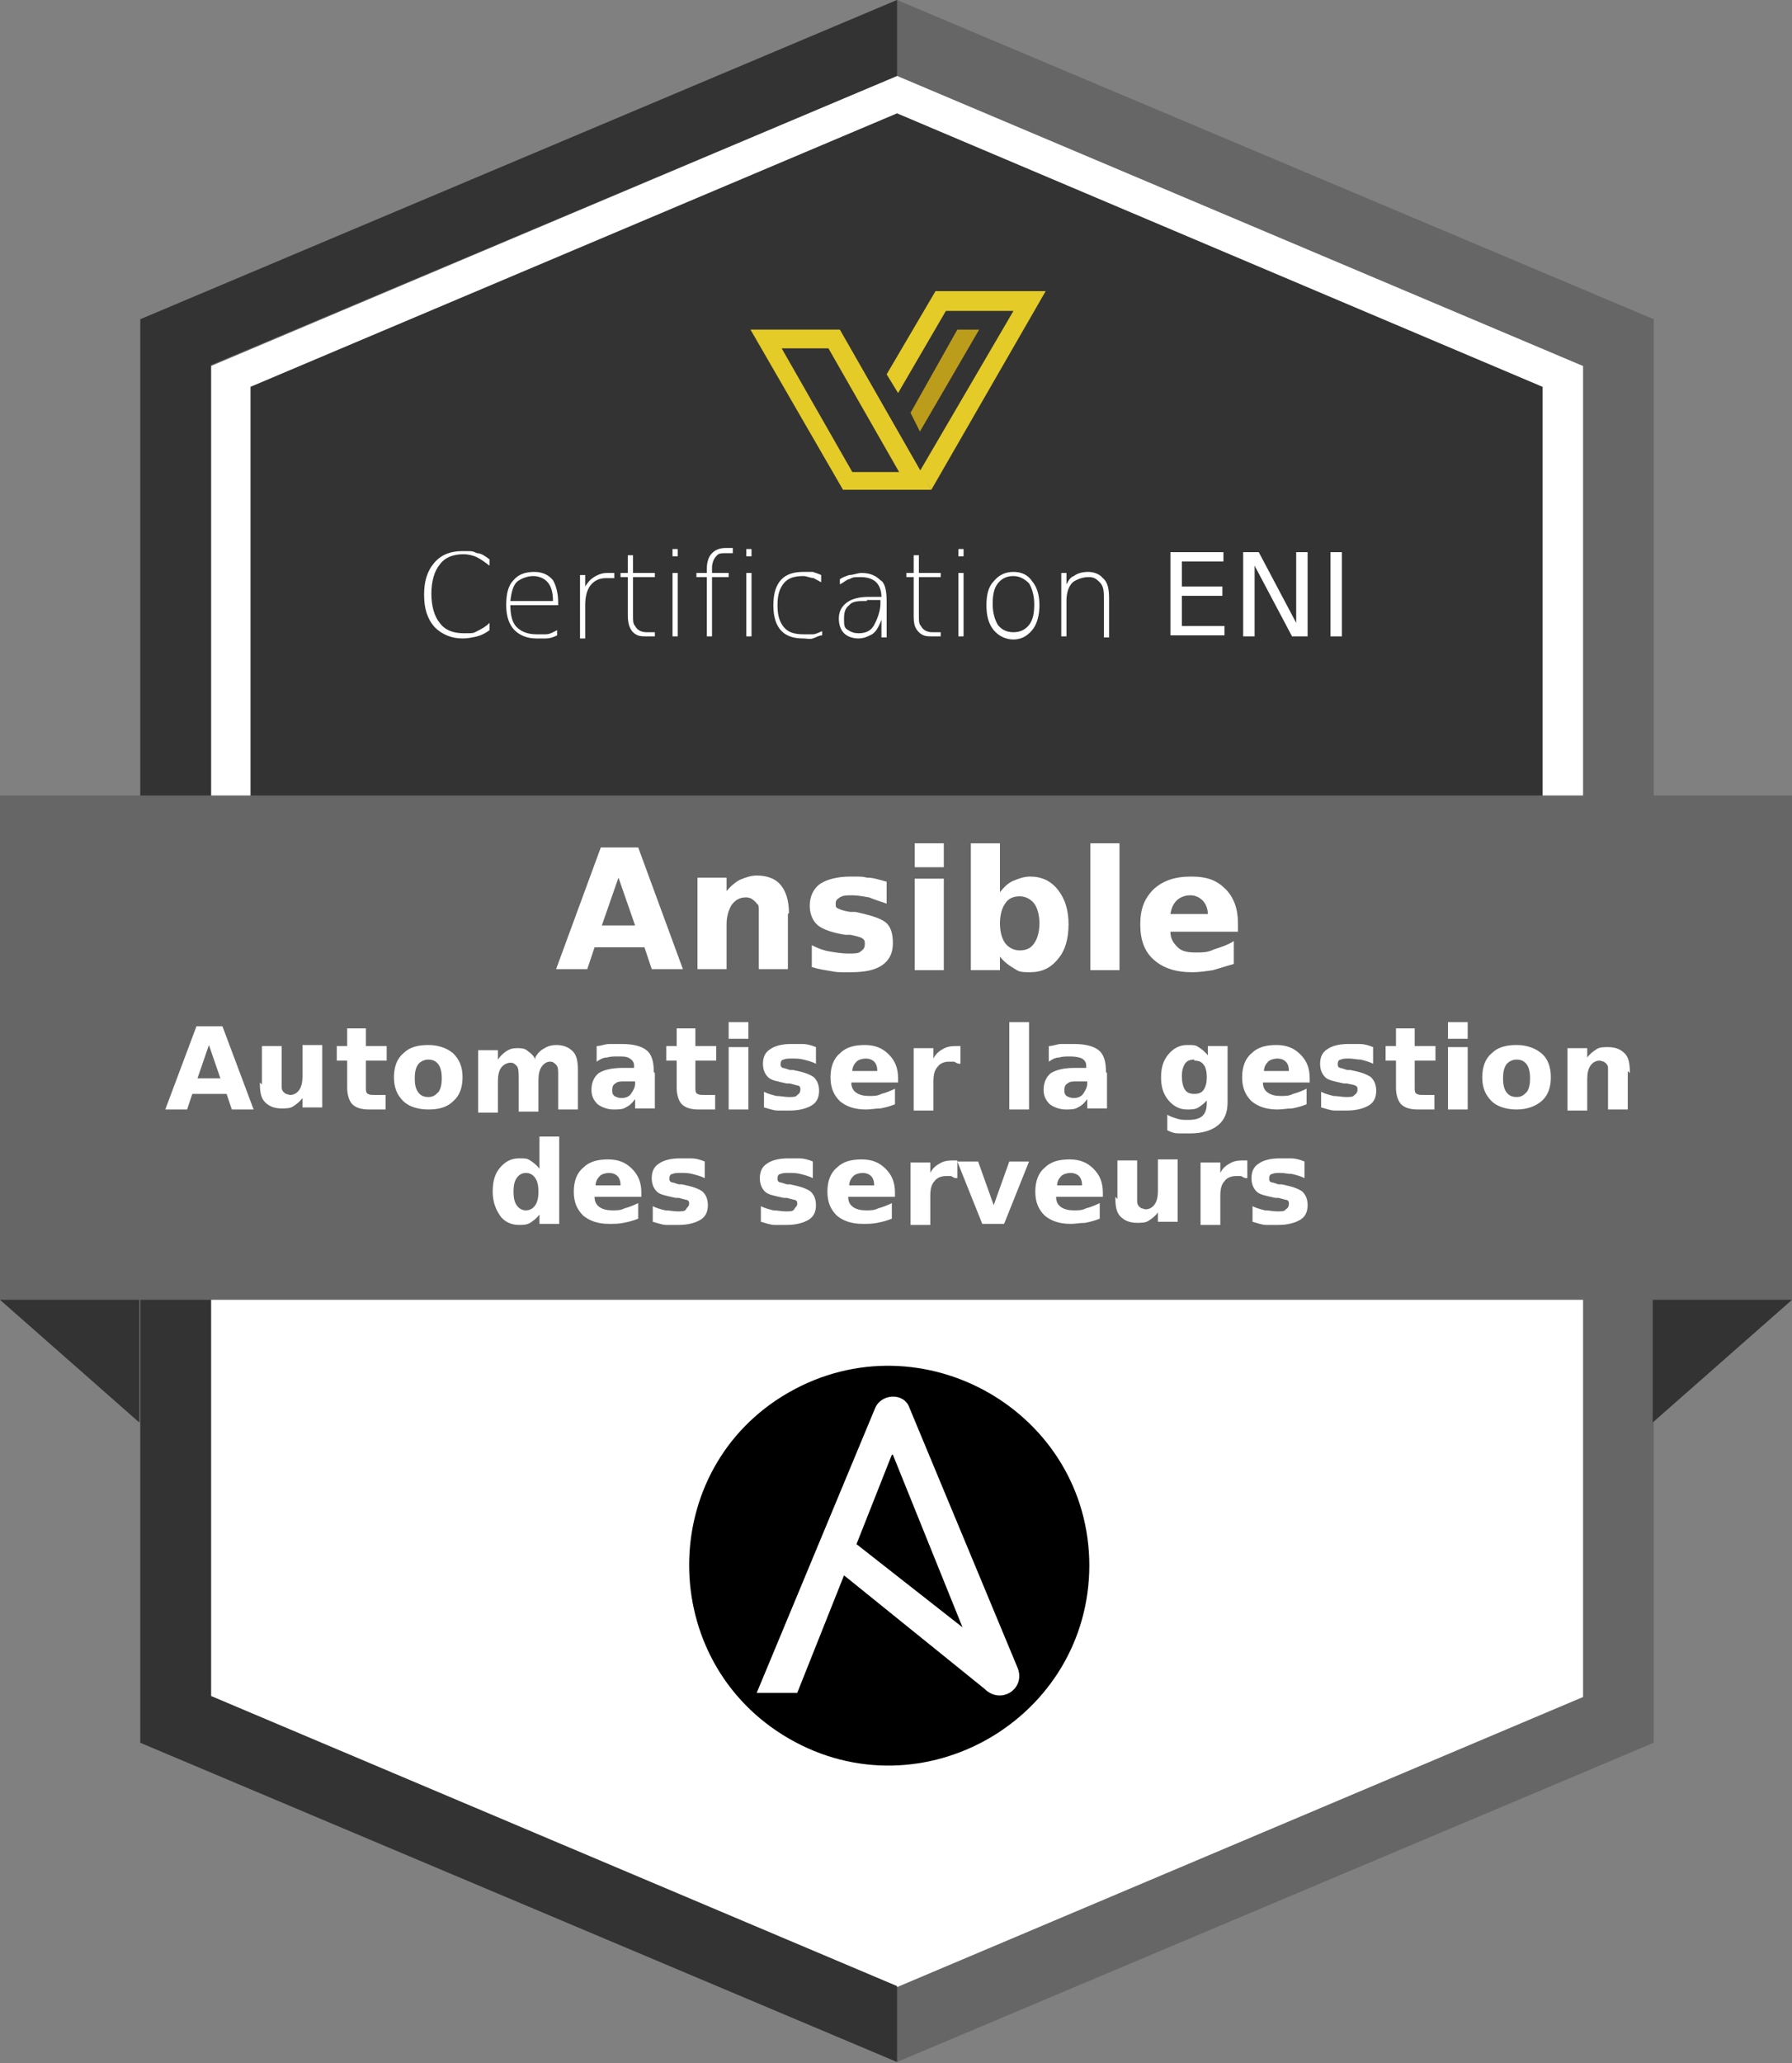 <?xml version="1.0" encoding="UTF-8"?>
<svg id="Calque_1" data-name="Calque 1" xmlns="http://www.w3.org/2000/svg" version="1.1" viewBox="0 0 172.4 198.4">
  <rect x="0" y="0" width="172.4" height="198.4" fill="#808080" stroke="none"/>
  <defs>
    <style>
      .cls-1 {
        fill: #000;
      }

      .cls-1, .cls-2, .cls-3, .cls-4, .cls-5, .cls-6 {
        stroke-width: 0px;
      }

      .cls-7 {
        isolation: isolate;
      }

      .cls-2 {
        fill: #e4cb27;
      }

      .cls-3 {
        fill: #666;
      }

      .cls-4 {
        fill: #bc9d1b;
      }

      .cls-5 {
        fill: #333;
      }

      .cls-6 {
        fill: #fff;
      }
    </style>
  </defs>
  <polygon class="cls-6" points="86 4.4 17.3 33.4 17.3 162.7 86 191.7 154.6 162.7 154.6 33.4 86 4.4"/>
  <g>
    <polygon class="cls-5" points="86.3 10.9 24.1 37.2 24.1 110.5 148.4 110.5 148.4 37.2 86.3 10.9"/>
    <g>
      <path class="cls-2" d="M75.2,33.5h4.5l6.8,11.9h-4.5l-6.8-11.9M72.2,31.7l8.9,15.4h8.5l-8.8-15.4h-8.6Z"/>
      <polygon class="cls-2" points="86.4 37.8 85.3 36 90 28 100.6 28 89.6 47.1 88.5 45.3 97.5 29.9 91 29.9 86.4 37.8"/>
      <polygon class="cls-4" points="94.2 31.7 92.1 31.7 87.6 39.7 88.5 41.5 94.2 31.7"/>
    </g>
    <g class="cls-7">
      <path class="cls-6" d="M47.1,53.8v.6c-.4-.3-.8-.6-1.2-.8s-.9-.3-1.3-.3c-1,0-1.8.3-2.3,1-.5.6-.8,1.6-.8,2.8s.3,2.2.8,2.8c.5.7,1.3,1,2.3,1s.9,0,1.3-.2c.4-.2.8-.4,1.2-.8v.7c-.4.3-.8.5-1.2.6s-.9.2-1.4.2c-1.1,0-2-.4-2.7-1.1-.7-.8-1-1.8-1-3.1s.3-2.3,1-3.1,1.6-1.1,2.7-1.1.9,0,1.4.2c.4,0,.8.3,1.2.6Z"/>
      <path class="cls-6" d="M53.7,57.9v.3h-4.6c0,1,.2,1.7.6,2.1s1,.7,1.9.7.5,0,.9,0,.7-.2,1.1-.4v.5c-.4.2-.7.3-1.1.3s-.7,0-.9,0c-.9,0-1.6-.3-2.1-.8s-.8-1.3-.8-2.4.2-1.9.7-2.4c.5-.6,1.2-.8,2-.8s1.4.3,1.8.8c.3.5.5,1.3.5,2.1ZM53.2,57.8c0-.9-.2-1.5-.6-1.9-.3-.3-.8-.5-1.3-.5s-1.1.2-1.5.5-.6,1-.7,1.9h4.1Z"/>
      <path class="cls-6" d="M59.1,55.6c0,0-.2,0-.3,0h-.5c-.6,0-1.1.2-1.5.7-.3.4-.5,1-.5,1.9v3.2h-.5v-6.1h.5v1.1c.2-.3.4-.6.7-.8.4-.3.9-.5,1.4-.5h.7v.6Z"/>
      <path class="cls-6" d="M60.9,53.4v1.7h2.1v.4h-2.1v3.7c0,.5,0,.8.2,1,.2.4.6.6,1.1.6h.8v.4h-.8c-.5,0-.9,0-1.3-.4-.3-.3-.5-.8-.5-1.6v-3.7h-.7v-.4h.7v-1.7h.5Z"/>
      <path class="cls-6" d="M64.7,52.8h.5v.7h-.5v-.7ZM64.7,55.1h.5v6.1h-.5v-6.1Z"/>
      <path class="cls-6" d="M70.5,52.8v.4h-.7c-.4,0-.7,0-.9.3-.2.2-.4.6-.4,1.1v.5h1.6v.4h-1.6v5.7h-.5v-5.7h-1v-.4h1v-.4c0-.7.2-1.2.5-1.5s.7-.5,1.3-.5h.7Z"/>
      <path class="cls-6" d="M71.8,52.8h.5v.7h-.5v-.7ZM71.8,55.1h.5v6.1h-.5v-6.1Z"/>
      <path class="cls-6" d="M79,55.4v.6c-.3-.2-.6-.3-.7-.4-.3,0-.7-.2-1-.2-.9,0-1.5.2-1.9.7s-.6,1.1-.6,2.1.2,1.6.6,2.1,1,.7,1.9.7.6,0,.9,0,.6-.2.9-.3v.4c-.3,0-.6.2-.9.3s-.6,0-.9,0c-.9,0-1.6-.2-2.1-.7s-.8-1.3-.8-2.5.3-2,.8-2.5,1.2-.7,2.1-.7.6,0,.9,0c.3.1.6.2.8.3Z"/>
      <path class="cls-6" d="M85.3,57.8v3.5h-.5v-1.7c-.3.8-.6,1.3-1.1,1.5-.4.2-.7.3-1.1.3-.6,0-1.1-.2-1.4-.5s-.5-.8-.5-1.4.2-1.1.7-1.5,1.2-.6,2.2-.6h1.2c0-.6-.2-1.1-.5-1.4s-.8-.5-1.5-.5-.7,0-1.1.2c-.2,0-.5.3-.9.5v-.5c.3-.2.6-.3.9-.4.4,0,.8-.2,1.2-.2.7,0,1.3.2,1.8.7.4.2.6.9.6,2ZM83.4,57.8c-.8,0-1.4,0-1.7.4-.4.3-.5.7-.5,1.3s0,.9.4,1.1c.3.2.6.3,1,.3.8,0,1.3-.3,1.6-1,.3-.6.5-1.3.5-1.8v-.4h-1.3Z"/>
      <path class="cls-6" d="M88.4,53.4v1.7h2.1v.4h-2.1v3.7c0,.5,0,.8.2,1,.2.4.6.6,1.1.6h.8v.4h-.8c-.5,0-.9,0-1.3-.4s-.5-.8-.5-1.6v-3.7h-.7v-.4h.7v-1.7h.5Z"/>
      <path class="cls-6" d="M92.2,52.8h.5v.7h-.5v-.7ZM92.2,55.1h.5v6.1h-.5v-6.1Z"/>
      <path class="cls-6" d="M97.5,55c.8,0,1.4.3,1.8.9.5.6.7,1.4.7,2.3s-.2,1.8-.7,2.4c-.5.6-1.1.9-1.8.9s-1.4-.3-1.9-.9c-.5-.6-.7-1.4-.7-2.4s.2-1.8.7-2.3c.5-.6,1.1-.9,1.9-.9ZM97.5,55.4c-.6,0-1.1.2-1.5.7s-.5,1.2-.5,2,.2,1.5.5,2c.4.5.9.7,1.5.7s1.1-.2,1.5-.7.5-1.2.5-2-.2-1.5-.5-2c-.4-.4-.9-.7-1.5-.7Z"/>
      <path class="cls-6" d="M106.7,57.6v3.7h-.5v-3.6c0-.8,0-1.3-.4-1.7s-.6-.5-1.1-.5-1.1.2-1.5.5c-.4.4-.6,1-.6,1.8v3.4h-.5v-6.1h.5v1.1c.2-.4.4-.7.7-.8.4-.3.9-.4,1.4-.4s1.1.2,1.4.6c.5.4.6,1.1.6,2Z"/>
    </g>
    <g class="cls-7">
      <path class="cls-6" d="M112.6,53.1h5.1v.9h-4v2.4h3.9v.9h-3.9v2.9h4.1v.9h-5.2v-8Z"/>
      <path class="cls-6" d="M119.6,53.1h1.5l3.6,6.8v-6.8h1.1v8.1h-1.5l-3.6-6.8v6.8h-1.1v-8.1Z"/>
      <path class="cls-6" d="M128,53.1h1.1v8.1h-1.1v-8.1Z"/>
    </g>
  </g>
  <path class="cls-3" d="M86.3,7.3l66,27.9v128l-66,27.9-66-27.9V35.2L86.3,7.3M86.3,0L13.5,30.7v136.9l72.8,30.7,72.8-30.7V30.7L86.3,0h0Z"/>
  <path class="cls-5" d="M86.3,7.3V0h0L13.5,30.7v136.9l72.8,30.7v-7.3l-66-27.9V35.1L86.3,7.3"/>
  <path class="cls-3" d="M0,76.5v48.5l13.5,11.8v-11.8h141.3c.3,0,4.1,11.8,4.1,11.8l13.5-11.8v-48.5H0Z"/>
  <polygon class="cls-5" points="13.4 136.8 0 125 13.4 125 13.4 136.8"/>
  <polygon class="cls-5" points="159 136.8 172.4 125 159 125 159 136.8"/>
  <g>
    <path class="cls-6" d="M61.9,91.1h-4.7l-.7,2.1h-3l4.3-11.7h3.6l4.3,11.7h-3l-.7-2.1ZM57.9,89h3.2l-1.6-4.6-1.6,4.6Z"/>
    <path class="cls-6" d="M75.8,87.9v5.3h-2.8v-4.1c0-.8,0-1.3,0-1.6,0-.3,0-.5-.2-.6-.1-.2-.3-.3-.4-.4s-.4-.2-.6-.2c-.6,0-1,.2-1.4.7-.3.5-.5,1.1-.5,1.9v4.3h-2.8v-8.8h2.8v1.3c.4-.5.9-.9,1.3-1.1.5-.2,1-.4,1.6-.4,1,0,1.8.3,2.3.9.5.6.8,1.5.8,2.7Z"/>
    <path class="cls-6" d="M85.3,84.8v2.1c-.6-.2-1.2-.4-1.7-.6-.6-.1-1.1-.2-1.6-.2s-.9,0-1.2.2-.4.3-.4.6,0,.4.3.5c.2.1.5.2,1.1.3h.5c1.4.3,2.4.6,2.9,1,.5.4.7,1.1.7,2s-.3,1.6-1,2.1-1.7.7-3.1.7-1.2,0-1.8-.1-1.3-.2-1.9-.4v-2.1c.6.3,1.1.5,1.7.6.6.1,1.2.2,1.8.2s1,0,1.2-.2c.3-.2.4-.4.4-.7s0-.4-.3-.6c-.2-.1-.6-.2-1.1-.3h-.5c-1.2-.2-2.1-.5-2.6-.9s-.8-1.1-.8-1.9.3-1.6,1-2.1c.6-.4,1.6-.7,2.9-.7s1.1,0,1.6.1c.6,0,1.2.2,1.9.4Z"/>
    <path class="cls-6" d="M88,81.1h2.8v2.3h-2.8v-2.3ZM88,84.5h2.8v8.8h-2.8v-8.8Z"/>
    <path class="cls-6" d="M96.2,85.8c.4-.5.8-.9,1.3-1.1s1-.4,1.6-.4c1.1,0,2,.4,2.7,1.3.7.9,1,2,1,3.3s-.3,2.5-1,3.3c-.7.9-1.6,1.3-2.7,1.3s-1.1-.1-1.6-.4-.9-.6-1.3-1.1v1.3h-2.8v-12.2h2.8v4.7ZM98.1,91.4c.6,0,1.1-.2,1.4-.7.3-.4.5-1.1.5-1.9s-.2-1.5-.5-1.9c-.3-.4-.8-.7-1.4-.7s-1.1.2-1.4.7c-.3.4-.5,1.1-.5,1.9s.2,1.5.5,1.9c.3.4.8.7,1.4.7Z"/>
    <path class="cls-6" d="M104.9,81.1h2.8v12.2h-2.8v-12.2Z"/>
    <path class="cls-6" d="M119.1,88.8v.8h-6.5c0,.7.3,1.1.7,1.5s1,.5,1.7.5,1.2,0,1.8-.3c.6-.2,1.3-.4,1.9-.8v2.2c-.7.2-1.3.4-2,.6-.7.1-1.3.2-2,.2-1.6,0-2.8-.4-3.7-1.2-.9-.8-1.3-1.9-1.3-3.4s.4-2.5,1.3-3.4c.9-.8,2-1.2,3.6-1.2s2.5.4,3.3,1.2c.8.8,1.2,1.9,1.2,3.3ZM116.2,87.9c0-.5-.2-1-.5-1.3-.3-.3-.7-.5-1.2-.5s-1,.2-1.3.5c-.3.3-.5.7-.6,1.3h3.6Z"/>
  </g>
  <g>
    <path class="cls-6" d="M21.7,105.2h-3.2l-.5,1.5h-2.1l3-8h2.5l3,8h-2.1l-.5-1.5ZM19,103.7h2.2l-1.1-3.2-1.1,3.2Z"/>
    <path class="cls-6" d="M25.2,104.3v-3.7h1.9v.6c0,.3,0,.7,0,1.2s0,.8,0,1c0,.5,0,.8,0,1s0,.4.1.5c0,.1.2.2.3.3.1,0,.3.1.4.1.4,0,.7-.2.9-.5.2-.3.3-.7.3-1.3v-3h1.9v6h-1.9v-.9c-.3.4-.6.6-.9.8-.3.2-.7.2-1.1.2-.7,0-1.2-.2-1.6-.6-.4-.4-.5-1-.5-1.9Z"/>
    <path class="cls-6" d="M35.2,98.9v1.7h2v1.4h-2v2.6c0,.3,0,.5.2.6s.3.1.7.1h1v1.4h-1.6c-.8,0-1.3-.2-1.6-.5s-.5-.9-.5-1.6v-2.6h-1v-1.4h1v-1.7h1.9Z"/>
    <path class="cls-6" d="M41.2,100.5c1,0,1.8.3,2.4.8.6.6.9,1.3.9,2.3s-.3,1.8-.9,2.3c-.6.6-1.4.8-2.4.8s-1.9-.3-2.4-.8c-.6-.6-.9-1.3-.9-2.3s.3-1.8.9-2.3c.6-.6,1.4-.8,2.4-.8ZM41.2,101.9c-.4,0-.8.2-1,.5-.2.3-.3.7-.3,1.3s.1,1,.3,1.3c.2.3.5.5,1,.5s.7-.2,1-.5c.2-.3.3-.7.3-1.3s-.1-1-.3-1.3c-.2-.3-.5-.5-1-.5Z"/>
    <path class="cls-6" d="M51.5,101.7c.2-.4.5-.7.9-.9.3-.2.7-.3,1.1-.3.7,0,1.2.2,1.6.6.4.4.5,1,.5,1.9v3.7h-1.9v-3.1s0,0,0-.1c0,0,0-.1,0-.2,0-.4,0-.7-.2-.9s-.3-.3-.6-.3-.6.2-.8.5c-.2.3-.3.7-.3,1.3v3h-1.9v-3.1c0-.7,0-1.1-.2-1.3s-.3-.3-.6-.3-.7.2-.9.5c-.2.3-.3.7-.3,1.3v3h-1.9v-6h1.9v.9c.2-.3.5-.6.8-.8.3-.2.6-.3,1-.3s.8,0,1.1.3c.3.2.6.5.7.8Z"/>
    <path class="cls-6" d="M63,103.2v3.4h-1.9v-.9c-.3.4-.5.6-.9.8-.3.2-.7.2-1.2.2s-1.1-.2-1.5-.5c-.4-.4-.6-.8-.6-1.4s.2-1.2.7-1.6c.5-.3,1.2-.5,2.3-.5h1.1v-.2c0-.3-.1-.5-.4-.7s-.6-.2-1.1-.2-.8,0-1.1.1c-.4,0-.7.2-1,.4v-1.5c.4,0,.8-.2,1.2-.2.4,0,.8,0,1.2,0,1.1,0,1.9.2,2.4.6.5.4.7,1.1.7,2.1ZM60.1,104c-.4,0-.7,0-.9.2-.2.1-.3.3-.3.6s0,.4.2.6c.2.1.4.2.7.2s.7-.1.9-.4.4-.6.4-1v-.2h-1Z"/>
    <path class="cls-6" d="M66.9,98.9v1.7h2v1.4h-2v2.6c0,.3,0,.5.2.6s.3.1.7.1h1v1.4h-1.6c-.8,0-1.3-.2-1.6-.5s-.5-.9-.5-1.6v-2.6h-1v-1.4h1v-1.7h1.9Z"/>
    <path class="cls-6" d="M70.1,98.3h1.9v1.6h-1.9v-1.6ZM70.1,100.7h1.9v6h-1.9v-6Z"/>
    <path class="cls-6" d="M78.5,100.8v1.5c-.4-.2-.8-.3-1.2-.4s-.7-.1-1.1-.1-.6,0-.8.1c-.2,0-.3.2-.3.4s0,.3.2.4c.1,0,.4.1.7.2h.3c1,.2,1.6.4,2,.7.3.3.5.7.5,1.3s-.2,1.1-.7,1.4-1.2.5-2.1.5-.8,0-1.2,0c-.4,0-.9-.2-1.3-.3v-1.5c.4.2.8.3,1.2.4.4,0,.8.1,1.2.1s.7,0,.8-.2c.2-.1.3-.3.3-.5s0-.3-.2-.4c-.1,0-.4-.1-.8-.2h-.3c-.9-.2-1.5-.3-1.8-.6s-.5-.7-.5-1.3.2-1.1.7-1.4c.4-.3,1.1-.5,2-.5s.7,0,1.1,0,.8.1,1.3.3Z"/>
    <path class="cls-6" d="M86.4,103.6v.5h-4.5c0,.5.2.8.5,1s.7.3,1.2.3.8,0,1.2-.2c.4-.1.9-.3,1.3-.5v1.5c-.5.2-.9.3-1.4.4-.5,0-.9.1-1.4.1-1.1,0-1.9-.3-2.5-.8-.6-.6-.9-1.3-.9-2.3s.3-1.8.9-2.3c.6-.6,1.4-.8,2.4-.8s1.7.3,2.3.9.9,1.3.9,2.3ZM84.4,103c0-.4-.1-.7-.3-.9-.2-.2-.5-.3-.8-.3s-.7.1-.9.3c-.2.2-.4.5-.4.9h2.5Z"/>
    <path class="cls-6" d="M92.3,102.3c-.2,0-.3-.1-.5-.2-.2,0-.3,0-.5,0-.5,0-.9.2-1.1.5-.3.3-.4.8-.4,1.4v2.8h-1.9v-6h1.9v1c.2-.4.5-.7.9-.9.3-.2.7-.3,1.2-.3s.1,0,.2,0c0,0,.2,0,.3,0v1.7Z"/>
    <path class="cls-6" d="M97.1,98.3h1.9v8.4h-1.9v-8.4Z"/>
    <path class="cls-6" d="M106.5,103.2v3.4h-1.9v-.9c-.3.4-.5.6-.9.8-.3.2-.7.2-1.2.2s-1.1-.2-1.5-.5c-.4-.4-.6-.8-.6-1.4s.2-1.2.7-1.6c.5-.3,1.2-.5,2.3-.5h1.1v-.2c0-.3-.1-.5-.4-.7-.2-.1-.6-.2-1.1-.2s-.8,0-1.1.1c-.4,0-.7.2-1,.4v-1.5c.4,0,.8-.2,1.2-.2.4,0,.8,0,1.2,0,1.1,0,1.9.2,2.4.6.5.4.7,1.1.7,2.1ZM103.6,104c-.4,0-.7,0-.9.2-.2.1-.3.3-.3.6s0,.4.2.6c.2.1.4.2.7.2s.7-.1.9-.4.4-.6.4-1v-.2h-1Z"/>
    <path class="cls-6" d="M116.2,105.7c-.3.4-.6.6-.9.8-.3.2-.7.2-1.1.2-.7,0-1.3-.3-1.8-.9-.5-.6-.7-1.3-.7-2.2s.2-1.6.7-2.2c.5-.6,1.1-.9,1.8-.9s.8,0,1.1.2c.3.2.6.4.9.8v-.9h1.9v5.4c0,1-.3,1.7-.9,2.2-.6.5-1.5.8-2.7.8s-.7,0-1.1,0c-.4,0-.7-.1-1.1-.3v-1.5c.3.2.7.3,1,.4s.6.1,1,.1c.6,0,1.1-.1,1.4-.4.3-.3.4-.7.4-1.3v-.4ZM114.9,101.9c-.4,0-.7.1-.9.4-.2.3-.3.7-.3,1.2s.1,1,.3,1.3c.2.3.5.4.9.4s.7-.1.9-.4c.2-.3.3-.7.3-1.2s-.1-1-.3-1.2c-.2-.3-.5-.4-.9-.4Z"/>
    <path class="cls-6" d="M126,103.6v.5h-4.5c0,.5.2.8.5,1s.7.3,1.2.3.8,0,1.2-.2c.4-.1.9-.3,1.3-.5v1.5c-.5.2-.9.3-1.4.4-.5,0-.9.1-1.4.1-1.1,0-1.9-.3-2.5-.8-.6-.6-.9-1.3-.9-2.3s.3-1.8.9-2.3c.6-.6,1.4-.8,2.4-.8s1.7.3,2.3.9.9,1.3.9,2.3ZM124,103c0-.4-.1-.7-.3-.9-.2-.2-.5-.3-.8-.3s-.7.1-.9.3c-.2.2-.4.5-.4.9h2.5Z"/>
    <path class="cls-6" d="M132.1,100.8v1.5c-.4-.2-.8-.3-1.2-.4-.4,0-.7-.1-1.1-.1s-.6,0-.8.1c-.2,0-.3.2-.3.4s0,.3.2.4c.1,0,.4.1.7.2h.3c1,.2,1.6.4,2,.7.3.3.5.7.5,1.3s-.2,1.1-.7,1.4-1.2.5-2.1.5-.8,0-1.2,0c-.4,0-.9-.2-1.3-.3v-1.5c.4.2.8.3,1.2.4.4,0,.8.1,1.2.1s.7,0,.8-.2c.2-.1.3-.3.3-.5s0-.3-.2-.4-.4-.1-.8-.2h-.3c-.9-.2-1.5-.3-1.8-.6s-.5-.7-.5-1.3.2-1.1.7-1.4c.4-.3,1.1-.5,2-.5s.7,0,1.1,0,.8.1,1.3.3Z"/>
    <path class="cls-6" d="M136.1,98.9v1.7h2v1.4h-2v2.6c0,.3,0,.5.2.6s.3.1.7.1h1v1.4h-1.6c-.8,0-1.3-.2-1.6-.5s-.5-.9-.5-1.6v-2.6h-1v-1.4h1v-1.7h1.9Z"/>
    <path class="cls-6" d="M139.3,98.3h1.9v1.6h-1.9v-1.6ZM139.3,100.7h1.9v6h-1.9v-6Z"/>
    <path class="cls-6" d="M145.9,100.5c1,0,1.8.3,2.4.8s.9,1.3.9,2.3-.3,1.8-.9,2.3-1.4.8-2.4.8-1.9-.3-2.4-.8c-.6-.6-.9-1.3-.9-2.3s.3-1.8.9-2.3c.6-.6,1.4-.8,2.4-.8ZM145.9,101.9c-.4,0-.8.2-1,.5-.2.3-.3.7-.3,1.3s.1,1,.3,1.3c.2.3.5.5,1,.5s.7-.2,1-.5c.2-.3.3-.7.3-1.3s-.1-1-.3-1.3c-.2-.3-.5-.5-1-.5Z"/>
    <path class="cls-6" d="M156.6,103v3.7h-1.9v-2.8c0-.5,0-.9,0-1.1,0-.2,0-.3-.1-.4,0-.1-.2-.2-.3-.3-.1,0-.3-.1-.4-.1-.4,0-.7.2-.9.5-.2.3-.3.7-.3,1.3v3h-1.9v-6h1.9v.9c.3-.4.6-.6.9-.8.3-.2.7-.2,1.1-.2.7,0,1.2.2,1.6.6.4.4.5,1,.5,1.9Z"/>
    <path class="cls-6" d="M51.9,112.5v-3.2h1.9v8.4h-1.9v-.9c-.3.4-.6.6-.9.8-.3.2-.7.2-1.1.2-.7,0-1.4-.3-1.8-.9s-.7-1.3-.7-2.3.2-1.7.7-2.3c.5-.6,1.1-.9,1.8-.9s.8,0,1.1.2c.3.2.6.4.9.8ZM50.6,116.4c.4,0,.7-.2.9-.5.2-.3.3-.7.3-1.3s-.1-1-.3-1.3c-.2-.3-.5-.5-.9-.5s-.7.2-.9.5c-.2.3-.3.7-.3,1.3s.1,1,.3,1.3c.2.3.5.5.9.5Z"/>
    <path class="cls-6" d="M61.7,114.6v.5h-4.5c0,.5.2.8.5,1s.7.3,1.2.3.8,0,1.2-.2c.4-.1.9-.3,1.3-.5v1.5c-.5.2-.9.3-1.4.4s-.9.1-1.4.1c-1.1,0-1.9-.3-2.5-.8-.6-.6-.9-1.3-.9-2.3s.3-1.8.9-2.3c.6-.6,1.4-.8,2.4-.8s1.7.3,2.3.9c.6.6.9,1.3.9,2.3ZM59.7,114c0-.4-.1-.7-.3-.9-.2-.2-.5-.3-.8-.3s-.7.1-.9.3c-.2.2-.4.5-.4.9h2.5Z"/>
    <path class="cls-6" d="M67.8,111.8v1.5c-.4-.2-.8-.3-1.2-.4s-.7-.1-1.1-.1-.6,0-.8.1c-.2,0-.3.2-.3.4s0,.3.2.4c.1,0,.4.1.7.2h.3c1,.2,1.6.4,2,.7.3.3.5.7.5,1.3s-.2,1.1-.7,1.4-1.2.5-2.1.5-.8,0-1.2,0c-.4,0-.9-.2-1.3-.3v-1.5c.4.2.8.3,1.2.4.4,0,.8.1,1.2.1s.7,0,.8-.2.3-.3.3-.5,0-.3-.2-.4c-.1,0-.4-.1-.8-.2h-.3c-.9-.2-1.5-.3-1.8-.6s-.5-.7-.5-1.3.2-1.1.7-1.4c.4-.3,1.1-.5,2-.5s.7,0,1.1,0,.8.1,1.3.3Z"/>
    <path class="cls-6" d="M78.2,111.8v1.5c-.4-.2-.8-.3-1.2-.4s-.7-.1-1.1-.1-.6,0-.8.1c-.2,0-.3.2-.3.4s0,.3.2.4c.1,0,.4.1.7.2h.3c1,.2,1.6.4,2,.7.3.3.5.7.5,1.3s-.2,1.1-.7,1.4-1.2.5-2.1.5-.8,0-1.2,0c-.4,0-.9-.2-1.3-.3v-1.5c.4.2.8.3,1.2.4.4,0,.8.1,1.2.1s.7,0,.8-.2.3-.3.3-.5,0-.3-.2-.4c-.1,0-.4-.1-.8-.2h-.3c-.9-.2-1.5-.3-1.8-.6s-.5-.7-.5-1.3.2-1.1.7-1.4c.4-.3,1.1-.5,2-.5s.7,0,1.1,0,.8.1,1.3.3Z"/>
    <path class="cls-6" d="M86.1,114.6v.5h-4.5c0,.5.2.8.5,1s.7.3,1.2.3.8,0,1.2-.2c.4-.1.9-.3,1.3-.5v1.5c-.5.2-.9.3-1.4.4s-.9.1-1.4.1c-1.1,0-1.9-.3-2.5-.8-.6-.6-.9-1.3-.9-2.3s.3-1.8.9-2.3c.6-.6,1.4-.8,2.4-.8s1.7.3,2.3.9.9,1.3.9,2.3ZM84.1,114c0-.4-.1-.7-.3-.9-.2-.2-.5-.3-.8-.3s-.7.1-.9.3c-.2.2-.4.5-.4.9h2.5Z"/>
    <path class="cls-6" d="M92,113.3c-.2,0-.3-.1-.5-.2-.2,0-.3,0-.5,0-.5,0-.9.2-1.1.5-.3.3-.4.8-.4,1.4v2.8h-1.9v-6h1.9v1c.2-.4.5-.7.9-.9.3-.2.7-.3,1.2-.3s.1,0,.2,0c0,0,.2,0,.3,0v1.7Z"/>
    <path class="cls-6" d="M92.2,111.7h1.9l1.5,4.2,1.5-4.2h1.9l-2.4,6h-2.1l-2.4-6Z"/>
    <path class="cls-6" d="M106.1,114.6v.5h-4.5c0,.5.2.8.5,1s.7.3,1.2.3.8,0,1.2-.2c.4-.1.9-.3,1.3-.5v1.5c-.5.2-.9.3-1.4.4-.5,0-.9.1-1.4.1-1.1,0-1.9-.3-2.5-.8-.6-.6-.9-1.3-.9-2.3s.3-1.8.9-2.3c.6-.6,1.4-.8,2.4-.8s1.7.3,2.3.9.9,1.3.9,2.3ZM104.1,114c0-.4-.1-.7-.3-.9-.2-.2-.5-.3-.8-.3s-.7.1-.9.3c-.2.2-.4.5-.4.9h2.5Z"/>
    <path class="cls-6" d="M107.5,115.3v-3.7h1.9v.6c0,.3,0,.7,0,1.2,0,.5,0,.8,0,1,0,.5,0,.8,0,1,0,.2,0,.4.1.5,0,.1.2.2.3.3.1,0,.3.1.4.1.4,0,.7-.2.9-.5.2-.3.3-.7.3-1.3v-3h1.9v6h-1.9v-.9c-.3.4-.6.6-.9.8-.3.2-.7.2-1.1.2-.7,0-1.2-.2-1.6-.6-.4-.4-.5-1-.5-1.9Z"/>
    <path class="cls-6" d="M119.9,113.3c-.2,0-.3-.1-.5-.2-.2,0-.3,0-.5,0-.5,0-.9.2-1.1.5-.3.3-.4.8-.4,1.4v2.8h-1.9v-6h1.9v1c.2-.4.5-.7.9-.9.3-.2.7-.3,1.2-.3s.1,0,.2,0c0,0,.2,0,.3,0v1.7Z"/>
    <path class="cls-6" d="M125.5,111.8v1.5c-.4-.2-.8-.3-1.2-.4-.4,0-.7-.1-1.1-.1s-.6,0-.8.1c-.2,0-.3.2-.3.4s0,.3.2.4c.1,0,.4.1.7.2h.3c1,.2,1.6.4,2,.7.3.3.5.7.5,1.3s-.2,1.1-.7,1.4-1.2.5-2.1.5-.8,0-1.2,0c-.4,0-.9-.2-1.3-.3v-1.5c.4.2.8.3,1.2.4.4,0,.8.1,1.2.1s.7,0,.8-.2c.2-.1.3-.3.3-.5s0-.3-.2-.4c-.1,0-.4-.1-.8-.2h-.3c-.9-.2-1.5-.3-1.8-.6s-.5-.7-.5-1.3.2-1.1.7-1.4c.4-.3,1.1-.5,2-.5s.7,0,1.1,0,.8.1,1.3.3Z"/>
  </g>
  <path class="cls-1" d="M85.9,139.9l6.7,16.6-10.2-8,3.4-8.6ZM104.8,150.5c0,14.8-16.1,24.1-28.9,16.7-12.8-7.4-12.8-26,0-33.3s28.9,1.9,28.9,16.7ZM97.9,160.4l-10.4-25c-.5-1.5-2.7-1.4-3.3,0l-11.4,27.4h3.9l4.5-11.3,13.5,10.9c1.6,1.6,4,0,3.2-2Z"/>
</svg>